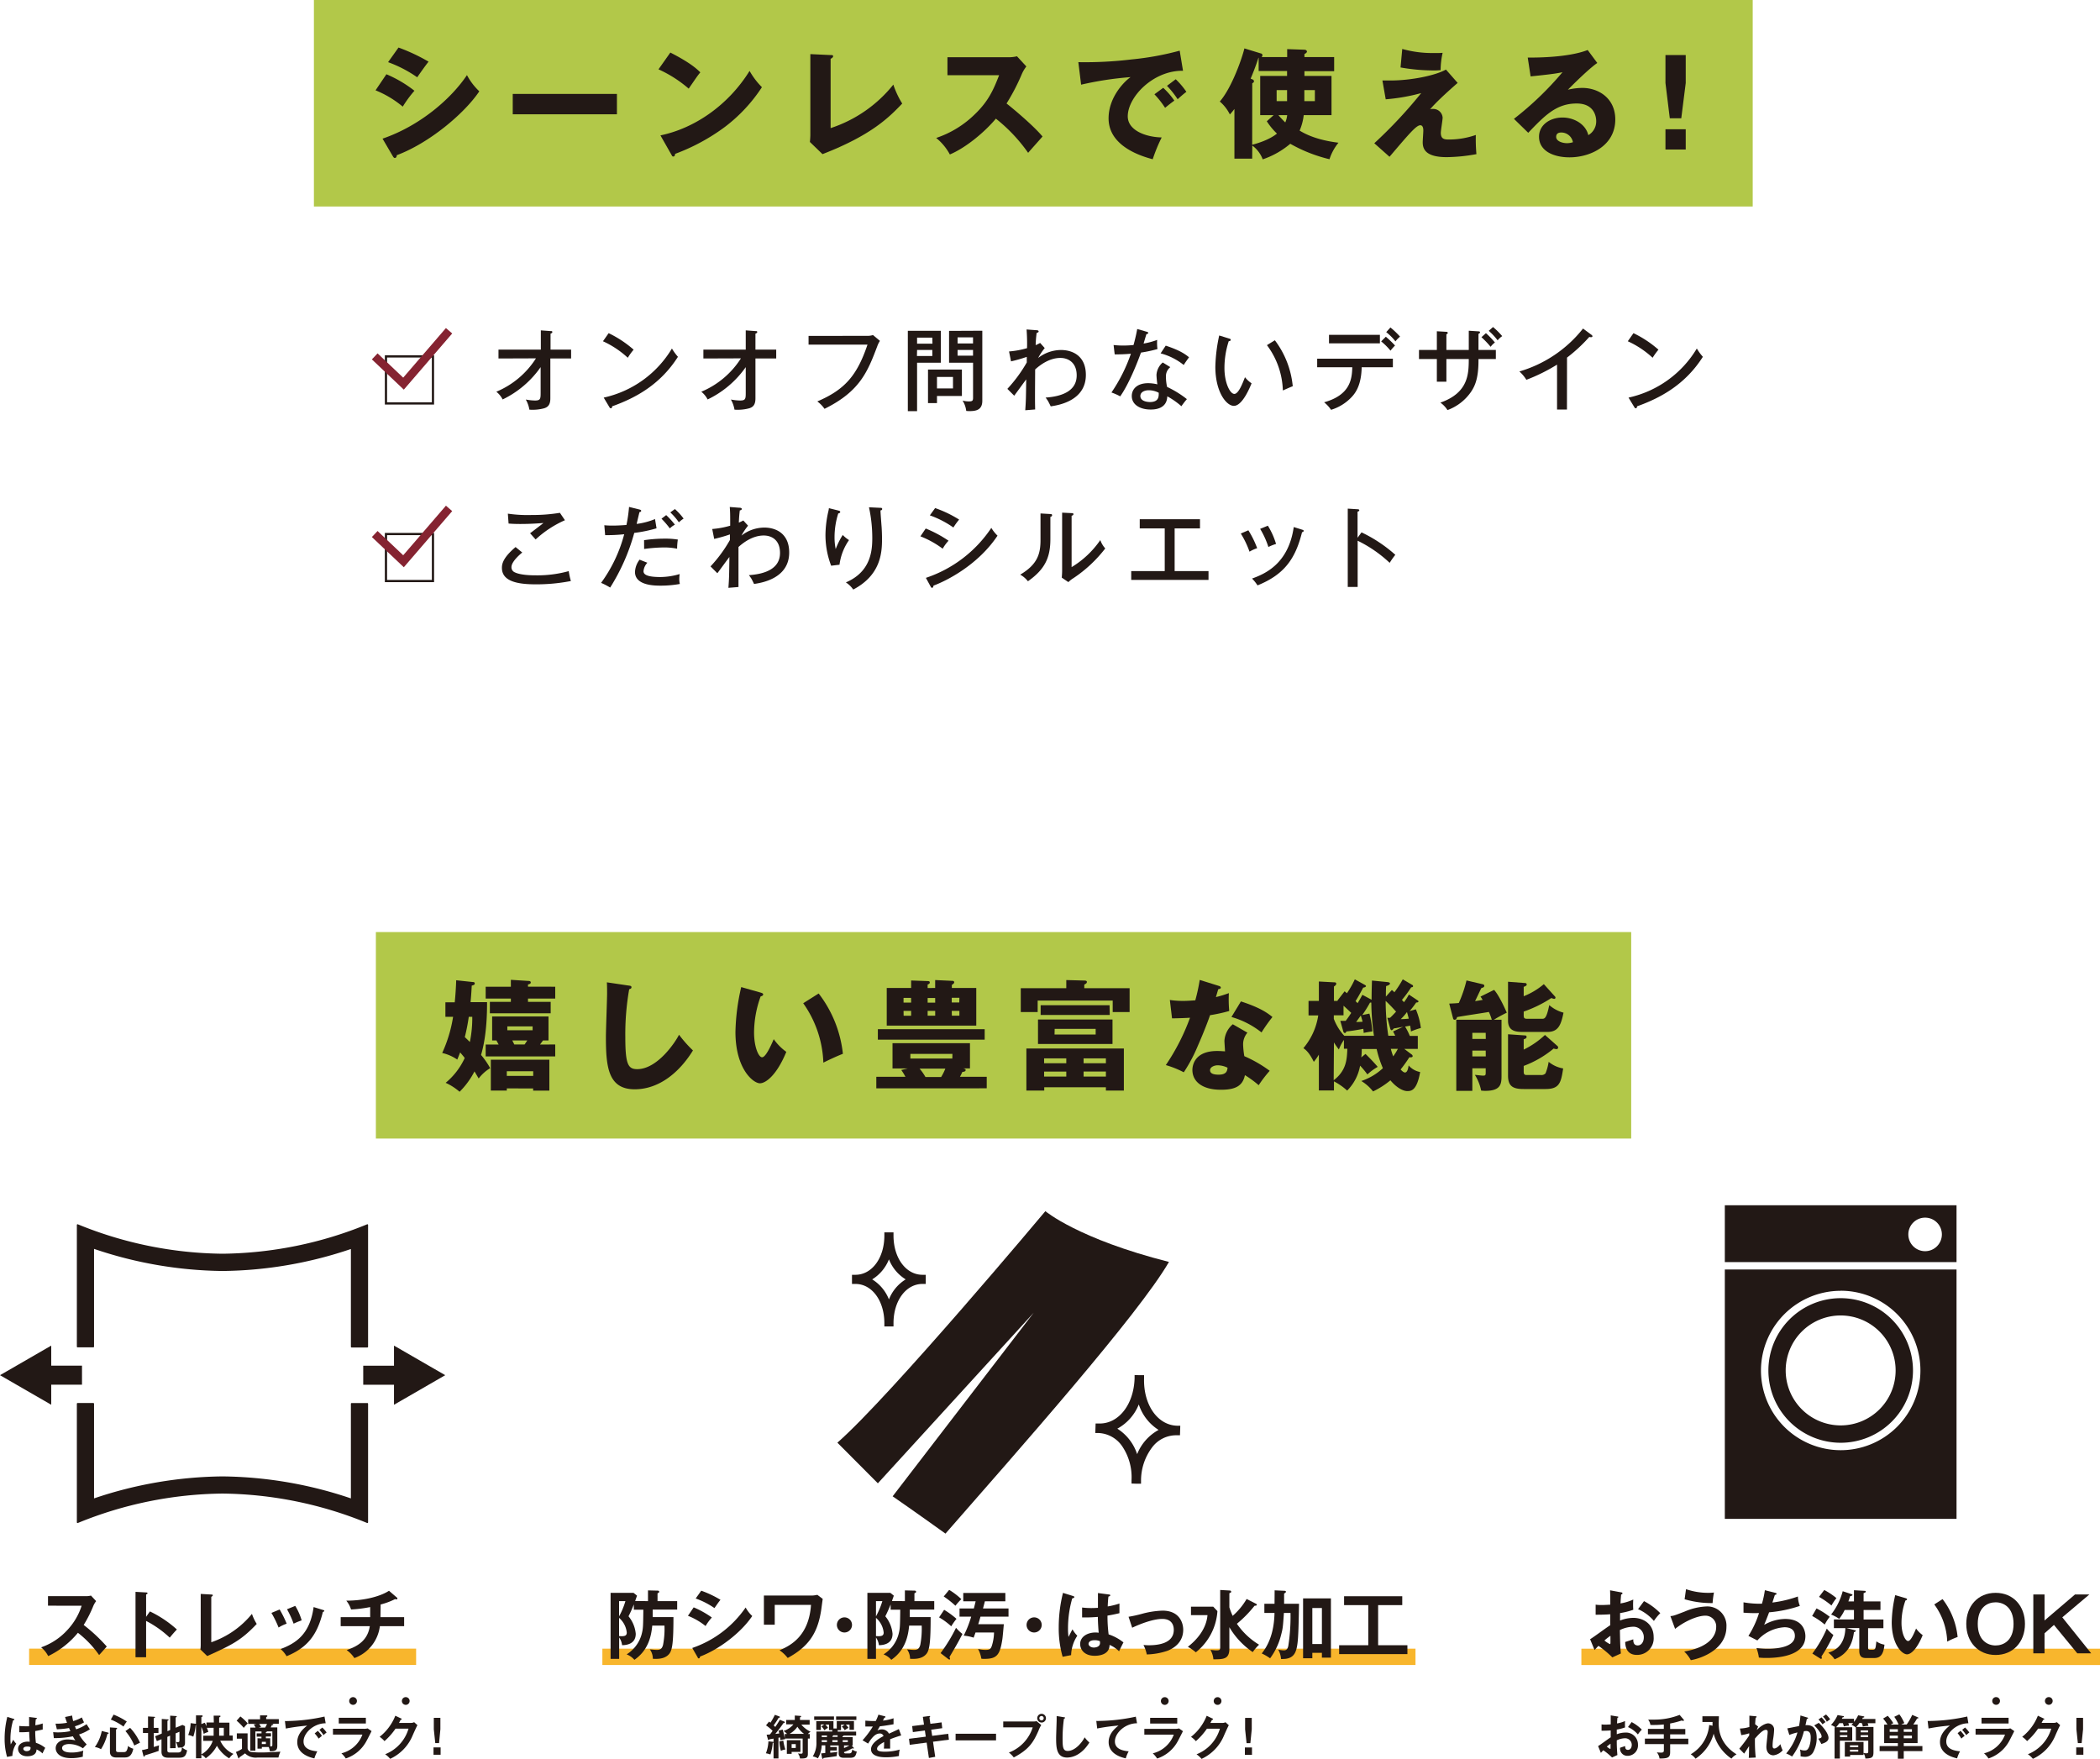 <svg xmlns="http://www.w3.org/2000/svg" viewBox="0 0 636.13 532.79"><defs><style>.cls-1{fill:#b2c849;}.cls-2{fill:#221815;}.cls-3{fill:#f8b62d;}.cls-4{fill:none;stroke:#852331;stroke-miterlimit:10;stroke-width:2.51px;}</style></defs><g id="レイヤー_2" data-name="レイヤー 2"><g id="レイヤー_1-2" data-name="レイヤー 1"><rect class="cls-1" x="113.86" y="282.33" width="380.26" height="62.55"/><rect class="cls-1" x="95.09" width="435.84" height="62.55"/><path class="cls-2" d="M316.63,366.85s9.93,8.44,37.47,15.4c-9.14,15.84-45.48,56.9-67.7,82.3-8.33-6-16-11.3-16-11.3l42.73-55.61-47.21,51.67L253.66,437c16-14,63-70.12,63-70.12"/><path class="cls-2" d="M356.56,431.87c-5.92-.18-10.21-6.33-10-14.31l0-1-1.4,0h-.07l-1.4-.05,0,1c-.24,7.86-4.75,13.69-10.55,13.69h-.26l-1,0-.09,2.88,1,0a9.14,9.14,0,0,1,7.21,4.11,16.74,16.74,0,0,1,2.76,10.19l0,1,1.42.05h.05l1.41,0,0-1a16.7,16.7,0,0,1,3.36-10,9.1,9.1,0,0,1,7.44-3.67l1,0,.09-2.88Zm-5.6,1.27a14.47,14.47,0,0,0-6.5,7.34,14.46,14.46,0,0,0-6-7.72,14.39,14.39,0,0,0,6.5-7.34,14.42,14.42,0,0,0,6,7.72"/><path class="cls-2" d="M279.43,386.15c-5,0-8.77-5.09-8.77-11.86v-1h-2.77v1c0,6.77-3.77,11.86-8.76,11.86h-1.05v2.77h1.05c5,0,8.76,5.1,8.76,11.87v1h2.77v-1c0-6.77,3.77-11.87,8.77-11.87h1v-2.77Zm-5.08,1.39a12.44,12.44,0,0,0-5.07,6.07,12.51,12.51,0,0,0-5.08-6.07,12.51,12.51,0,0,0,5.08-6.07,12.44,12.44,0,0,0,5.07,6.07"/><polygon class="cls-2" points="24.84 419.44 24.84 413.67 15.52 413.67 15.52 407.6 0 416.56 15.52 425.52 15.52 419.44 24.84 419.44"/><polygon class="cls-2" points="134.87 416.56 119.35 407.6 119.35 413.68 110.03 413.68 110.03 419.45 119.35 419.45 119.35 425.52 134.87 416.56"/><path class="cls-2" d="M23.51,408.13h4.75a.23.23,0,0,0,.23-.23V378.3A124.65,124.65,0,0,0,67.39,385a124.59,124.59,0,0,0,38.9-6.66v29.6a.23.23,0,0,0,.23.23h4.75a.23.23,0,0,0,.23-.23V371.06a.23.23,0,0,0-.1-.19.22.22,0,0,0-.22,0,118.57,118.57,0,0,1-43.79,8.9,118.49,118.49,0,0,1-43.78-8.9.22.22,0,0,0-.22,0,.21.21,0,0,0-.11.19V407.9a.23.23,0,0,0,.23.23"/><path class="cls-2" d="M111.27,425h-4.75a.23.23,0,0,0-.23.23v28.65a124.59,124.59,0,0,0-38.9-6.66,124.65,124.65,0,0,0-38.9,6.66V425.22a.23.23,0,0,0-.23-.23H23.51a.23.23,0,0,0-.23.23v35.89a.23.23,0,0,0,.33.21,118.49,118.49,0,0,1,43.78-8.9,118.57,118.57,0,0,1,43.79,8.9.15.15,0,0,0,.09,0,.28.28,0,0,0,.13,0,.26.26,0,0,0,.1-.2V425.22a.23.23,0,0,0-.23-.23"/><polygon class="cls-2" points="592.67 382.3 592.67 382.3 592.67 384.55 592.67 382.3"/><path class="cls-2" d="M522.48,382.3h70.19V365.08H522.48Zm60.67-3.3a5.08,5.08,0,1,1,5.08-5.08,5.08,5.08,0,0,1-5.08,5.08"/><path class="cls-2" d="M522.48,460.08h70.19V384.55H522.48Zm35.1-69.1a24.15,24.15,0,1,1-24.15,24.15A24.18,24.18,0,0,1,557.58,391"/><path class="cls-2" d="M557.58,393.23a21.9,21.9,0,1,0,21.9,21.9,21.92,21.92,0,0,0-21.9-21.9m0,38.54a16.65,16.65,0,1,1,16.64-16.64,16.64,16.64,0,0,1-16.64,16.64"/><rect class="cls-3" x="182.47" y="499.4" width="246.31" height="4.95"/><path class="cls-2" d="M196.29,485v-3.25l2.85.07c.15,0,.54,0,.54.33s-.32.39-.5.46V485h5.95v2.56h-7.42c0,1,0,1.38,0,2.28H204c0,7.27-.29,9.87-1.24,11.09-1.34,1.69-3.67,1.6-5,1.54a4.85,4.85,0,0,0-.91-2.85c1.29.13,1.81.16,2.17.16,1.11,0,1.54-.48,1.83-1.52a25.49,25.49,0,0,0,.43-5.84h-3.7c-.28,2.83-1,7.33-5.41,10.36a5.9,5.9,0,0,0-2.35-1.65,10.45,10.45,0,0,0,4.52-6c.48-1.81.48-2.37.54-7.53H192V486a39.23,39.23,0,0,1-1.61,3.59,9.72,9.72,0,0,1,2.19,5.3c0,3.3-3.14,3.44-4.14,3.46a4.91,4.91,0,0,0-.88-2.33v6.47h-2.6v-20h6.95l1.06.86c-.3.83-.41,1.17-.57,1.62Zm-8.76,0v4.62a22.86,22.86,0,0,0,1.92-4.62Zm0,10.59c1.45.09,2.33.05,2.33-1.06a6.79,6.79,0,0,0-2.33-4.46Z"/><path class="cls-2" d="M210.13,486.89a28.08,28.08,0,0,1,5.5,3.07,16.77,16.77,0,0,0-1.9,2.58,20.76,20.76,0,0,0-5.34-3.1Zm-.43,12.3a32.31,32.31,0,0,0,16.17-12.26,10.19,10.19,0,0,0,2,2.58c-3.42,5.11-10.18,10.2-15.82,12.28,0,.23-.11.55-.38.55s-.23-.12-.34-.32Zm2.72-17.35a32,32,0,0,1,5.83,2.76c-.45.5-1.47,2-1.83,2.51a24,24,0,0,0-5.68-2.91Z"/><path class="cls-2" d="M246,483.31a8.45,8.45,0,0,0,1.59-.22l1.63,1.24c-.1.59-.43,3.24-.53,3.78-1.13,6.92-4,10.79-10.08,14.11a10.7,10.7,0,0,0-2.47-2.33c3.71-1.56,8.89-4.59,9.53-13.75H234.68v6H231.4v-8.83Z"/><path class="cls-2" d="M258.09,492.2a2.29,2.29,0,1,1-2.28-2.28,2.28,2.28,0,0,1,2.28,2.28"/><path class="cls-2" d="M274.11,485v-3.25l2.85.07c.16,0,.54,0,.54.33s-.32.39-.5.46V485H283v2.56h-7.42c0,1,0,1.38,0,2.28h6.33c0,7.27-.29,9.87-1.24,11.09-1.34,1.69-3.67,1.6-5,1.54a4.85,4.85,0,0,0-.91-2.85c1.29.13,1.81.16,2.17.16,1.11,0,1.54-.48,1.84-1.52a26.16,26.16,0,0,0,.43-5.84H275.4c-.28,2.83-1,7.33-5.41,10.36a5.9,5.9,0,0,0-2.35-1.65,10.41,10.41,0,0,0,4.52-6c.48-1.81.48-2.37.54-7.53h-2.91V486a39.23,39.23,0,0,1-1.61,3.59,9.72,9.72,0,0,1,2.19,5.3c0,3.3-3.14,3.44-4.13,3.46a5.07,5.07,0,0,0-.89-2.33v6.47h-2.6v-20h6.95l1.06.86-.57,1.62Zm-8.76,0v4.62a23.48,23.48,0,0,0,1.93-4.62Zm0,10.59c1.45.09,2.33.05,2.33-1.06a6.74,6.74,0,0,0-2.33-4.46Z"/><path class="cls-2" d="M286,487.63a25.68,25.68,0,0,1,3.74,2.74,18.59,18.59,0,0,0-1.59,2.26,20.35,20.35,0,0,0-3.68-2.71Zm-1.08,13.12a48.19,48.19,0,0,0,4.68-7.67,12.12,12.12,0,0,0,1.95,1.86c-1.45,2.78-1.7,3.21-3.94,7a1.75,1.75,0,0,1,.18.57c0,.13-.09.18-.2.18a.73.73,0,0,1-.36-.16Zm2.6-19.16a21.87,21.87,0,0,1,3.69,2.81,17.58,17.58,0,0,0-1.79,2,27.49,27.49,0,0,0-3.55-2.81Zm10.25,5.64h7.73v2.48H297c-.2.77-.36,1.29-.68,2.29h7.76c-.07.72-.34,3.91-.45,4.57-.72,4.68-1.63,5.92-5.36,5.92-.43,0-.7,0-1-.06a9.3,9.3,0,0,0-1-2.94,9.36,9.36,0,0,0,2.24.29c1.35,0,1.58-.34,1.9-1.13a14.18,14.18,0,0,0,.7-4.14h-5.61c-.16.47-.32.9-.57,1.56a12.53,12.53,0,0,0-3-.61,34.68,34.68,0,0,0,2.26-5.75h-3.53v-2.48H295c.31-1.22.43-1.72.54-2.17h-3.75v-2.54h12.75v2.54h-6.2Z"/><path class="cls-2" d="M315.55,492.2a2.29,2.29,0,1,1-2.28-2.28,2.28,2.28,0,0,1,2.28,2.28"/><path class="cls-2" d="M325.17,483.49c.18.07.27.16.27.32s-.34.32-.64.36a32.92,32.92,0,0,0-1.28,9,18.18,18.18,0,0,0,.15,2.67c.21-.36,1-2,1.22-2.28a8.68,8.68,0,0,0,1.45,1.92,11.24,11.24,0,0,0-1.88,5.88l-2.57.5a31.33,31.33,0,0,1-1.18-8.94A43.06,43.06,0,0,1,322,482.5ZM336,483c.25,0,.32.15.32.29s-.32.29-.55.32c-.06.52-.15,1.13-.22,3a22.47,22.47,0,0,0,3.55-.88v2.92c-1.83.45-3,.63-3.62.74a44,44,0,0,0,.34,5.68,14.21,14.21,0,0,1,4.5,2.44c-.34.59-1.18,2.33-1.33,2.69a9.24,9.24,0,0,0-2.88-1.94c0,3.1-3.48,3.3-4.48,3.3-3.27,0-4.43-2-4.43-3.55,0-2.26,2.22-3.51,4.66-3.51.41,0,.68.05.95.07-.07-.88-.23-2.8-.25-4.79-1.38.11-2.53.16-3.21.16s-1.09,0-1.56,0v-3a24.41,24.41,0,0,0,2.8.16c.93,0,1.54-.05,2-.07,0-.2,0-4,0-4.48Zm-4.43,13.84c-1.41,0-1.83.63-1.83,1.13s.65,1.09,1.58,1.09c.16,0,1.9,0,1.9-1.43a3,3,0,0,0-.05-.5,3.76,3.76,0,0,0-1.6-.29"/><path class="cls-2" d="M341.86,489.74a39.51,39.51,0,0,0,3.94-.86,26.86,26.86,0,0,1,6.33-1c5.22,0,6.29,3.78,6.29,5.79,0,2.33-1.09,4.86-4.71,6.35a21.14,21.14,0,0,1-6.33,1.13,10.43,10.43,0,0,0-1-2.85c.4,0,.88.07,1.58.07,2.44,0,7.6-.38,7.6-4.66,0-.83-.18-3.32-3.5-3.32-2.7,0-6.63,1.49-9.1,2.67Z"/><path class="cls-2" d="M367.51,486.68l1.27,1.34a17.33,17.33,0,0,1-6.54,12.48,15.91,15.91,0,0,0-2.42-1.67c2.63-2,5.61-5.36,5.95-9.59h-5v-2.56Zm12.83-.95c.16.07.38.18.38.39s-.22.25-.7.29a35.72,35.72,0,0,1-5.34,5.45,21.82,21.82,0,0,0,6.72,6.34,14,14,0,0,0-1.92,2.24,23.6,23.6,0,0,1-7.08-7.54v6.47c0,3.24-1.77,3.24-4.84,3.26a6.88,6.88,0,0,0-.88-2.85c.22,0,1.33.14,1.58.14,1.27,0,1.36-.09,1.36-1.16V481.62l2.78.16c.09,0,.54,0,.54.33s-.11.3-.54.5v4.28a20.71,20.71,0,0,0,1,2.57,20.42,20.42,0,0,0,4.23-5.11Z"/><path class="cls-2" d="M386.11,481.73l3,.14c.18,0,.43.09.43.29s-.29.41-.56.54v3.1h4.52c-.18,9.8-.25,12.89-1.2,14.82-.63,1.24-1.79,1.9-3.69,1.9a2.12,2.12,0,0,1-.56,0,6.72,6.72,0,0,0-.86-2.83,9.05,9.05,0,0,0,1.72.23c.79,0,1.15-.43,1.35-1.4a57.92,57.92,0,0,0,.66-9.93h-2c-.29,4.23-.34,4.73-.84,6.6a20,20,0,0,1-3.34,7.13,15.11,15.11,0,0,0-2.54-1.47c3.19-3.94,3.8-8.87,3.87-12.26H383V485.8h3.08Zm11.42,18.93v1.65h-2.8V484.17h8.43v17.94h-2.73v-1.45Zm2.9-13.57h-2.9V498h2.9Z"/><polygon class="cls-2" points="417.46 498.36 426.33 498.36 426.33 501.05 405.65 501.05 405.65 498.36 414.48 498.36 414.48 486.21 407.15 486.21 407.15 483.52 424.77 483.52 424.77 486.21 417.46 486.21 417.46 498.36"/><path class="cls-2" d="M234.09,527.61c.1,0,.23,0,.23.15s-.13.19-.25.2a14.64,14.64,0,0,1-.7,3.5,5.51,5.51,0,0,0-1.36-.36,11.52,11.52,0,0,0,.76-3.63Zm3.65-2.37h.67a4.61,4.61,0,0,0-1.07-.91,6.29,6.29,0,0,0,3-2h-2.18V521h2.6v-1.35l1.6.11c.14,0,.31,0,.31.18s-.25.22-.34.25V521h2.93v1.4h-2.52a8,8,0,0,0,2.79,2.15,5.56,5.56,0,0,0-.83.71h.6v1.37h-.58v4.66c0,1.36-.74,1.38-2.39,1.39a2.84,2.84,0,0,0-.62-1.52c.22,0,.54.05.81.05.44,0,.62,0,.62-.5v-4.08h-5.35a1.25,1.25,0,0,1,0,.19,11,11,0,0,0-1.41.3c0-.19,0-.54-.1-.84a3.05,3.05,0,0,1-.47.1v6.27h-1.49v-6l-1.26.21c0,.07-.08.22-.23.22s-.19-.16-.22-.26l-.39-1.35,1-.08c.44-.54.65-.85.82-1.1a12.87,12.87,0,0,0-2-1.66l.91-1.13.44.32a20,20,0,0,0,1.33-2.38l1.31.47c.07,0,.21.08.21.24s-.27.2-.38.2a24.15,24.15,0,0,1-1.51,2.3,4.64,4.64,0,0,1,.5.47c.37-.56,1.05-1.58,1.38-2.18l1.24.52c.1,0,.26.11.26.27s-.28.22-.41.22c-.67,1-1.54,2.15-2.46,3.27l1.18-.13c0-.14-.16-.74-.18-.87l1.23-.31a25.72,25.72,0,0,1,.61,2.6Zm-.47,2a14.9,14.9,0,0,0,.64,2.71,3.72,3.72,0,0,0-1.35.41,11.57,11.57,0,0,1-.48-2.86Zm5.2-.11v3.53H239.8v.6h-1.45v-4.13Zm1.08-1.93a7.86,7.86,0,0,1-2-2.15,7.14,7.14,0,0,1-2.36,2.15Zm-3.75,4.28h1.25v-1.17H239.8Z"/><path class="cls-2" d="M258.53,529.33c.1.1.13.15.13.21s-.07.11-.16.11a.5.5,0,0,1-.28-.08,14.54,14.54,0,0,1-2.55,1.16c0,.2.05.4.51.4h.9c.79,0,.93-.21,1.1-1.18a2.93,2.93,0,0,0,1.36.61c-.33,1.34-.55,1.89-2,1.89h-2c-.71,0-1.49-.18-1.49-1.34v-2.39h-2.55v.47h2v1.06h-2v.67c.81-.07,1.56-.16,2.17-.26a5.8,5.8,0,0,0-.21,1.29c-1.61.26-2.62.39-4,.57,0,.09-.05.26-.22.26s-.19-.15-.22-.26l-.28-1.39L250,531v-2.32h-1.09a8.46,8.46,0,0,1-1.15,3.94,4.79,4.79,0,0,0-1.56-.58,7.63,7.63,0,0,0,1.11-4.39V524.5h4.81v-.43h-1V522.4H250a4.4,4.4,0,0,1,.83,1,4.11,4.11,0,0,0-1.09.73,6.63,6.63,0,0,0-.92-1.19l.88-.58h-1.05v1.67h-1.38v-2.65h5.2v2.2l1,0v-2.24h5.21v2.65h-1.35V522.4h-1.15a4.67,4.67,0,0,1,.84,1,4,4,0,0,0-1.11.73A5.38,5.38,0,0,0,255,523l.87-.58h-1.11v1.67h-1v.43h5.58v1.19h-3.81c0,.12-.07.17-.32.27v.22h3.09v2.54H258Zm-5.9-8.35h-6v-1.05h6Zm-2.13,4.71h-1.58v.48h1.58Zm0,1.44h-1.58v.56h1.58Zm3.23-1v-.49h-1.3c0,.17-.2.22-.28.24v.25Zm0,1h-1.59v.56h1.59Zm5.68-6.15h-6.14v-1.05h6.14Zm-4.14,6.71h1.55v-.56h-1.55Zm.4,1.81a13,13,0,0,0,1.63-.78h-1.63Z"/><path class="cls-2" d="M267.94,519.86c.1,0,.28.06.28.23s-.15.21-.34.22c-.15.34-.25.54-.42.88a14.11,14.11,0,0,0,3.21-.71v1.82c-1.35.24-2.77.48-4.14.61-.18.31-.5.84-.74,1.26a2.92,2.92,0,0,1,1.35-.32,2.37,2.37,0,0,1,2.14,1.3c1-.45,2.41-1.09,3-1.4l.71,1.93c-1.25.38-2.33.74-3.35,1.16,0,.56,0,1,0,1.42,0,.63,0,1,0,1.41-.1,0-1.25,0-1.9,0a15.13,15.13,0,0,0,.07-2c-1.55.84-2.13,1.46-2.13,2.07s.73.87,2.4.87a16.17,16.17,0,0,0,4.46-.64,7.68,7.68,0,0,0-.23,1.94,19.1,19.1,0,0,1-3.95.39c-.79,0-4.51,0-4.51-2.43,0-2,2.92-3.51,3.79-4a1.12,1.12,0,0,0-1.16-.77c-1.11,0-2.16.84-3.51,3.05l-1.69-1a27.27,27.27,0,0,0,3.12-4.17c-.69,0-1.12,0-2.27,0v-1.77c.33,0,1.18.11,2.29.11.51,0,.72,0,.86,0a13.27,13.27,0,0,0,.81-1.93Z"/><path class="cls-2" d="M279.55,520.06l1.93-.26c.07,0,.28,0,.28.13s-.08.2-.21.3l.28,1.93,3.39-.43.2,1.76-3.33.44.28,1.88,4.87-.63.2,1.79-4.81.62.66,4.57-1.91.35-.68-4.66-5.13.67-.22-1.82,5.08-.64-.27-1.87-3.64.48-.21-1.82,3.58-.44Z"/><rect class="cls-2" x="289.47" y="525.17" width="12.25" height="2.01"/><path class="cls-2" d="M313,521.46a4.53,4.53,0,0,0,1-.1l1.42,1.18a8.39,8.39,0,0,0-.82,1.66c-1.59,3.64-2.95,5.76-7.51,8.15a7.64,7.64,0,0,0-1.48-1.48,12.06,12.06,0,0,0,7.22-7.63h-8.93v-1.78Zm3.84-1a1.32,1.32,0,1,1-1.32-1.32,1.33,1.33,0,0,1,1.32,1.32m-2,0a.66.66,0,0,0,.66.66.66.66,0,0,0,0-1.32.66.66,0,0,0-.66.66"/><path class="cls-2" d="M322.28,520.17c.22,0,.32,0,.32.2s-.2.21-.31.24a43,43,0,0,0-.41,6.37c0,2.45.23,3.4,1.55,3.4,2.41,0,4.55-2.89,5.13-4.13a9.16,9.16,0,0,0,1.44,1.58c-2.32,3.72-5.08,4.55-6.76,4.55-3.22,0-3.32-3.07-3.32-5.91,0-.89.16-4.84.16-5.65,0-.58,0-.68,0-1Z"/><path class="cls-2" d="M344.43,522c-3.55,0-6.7,2.89-6.7,5.49,0,1.66,1.17,2.74,4.17,3a10.56,10.56,0,0,0-.89,2.14c-2.16-.48-5.18-1.72-5.18-4.94,0-1.9,1.08-3.53,3-5a58,58,0,0,0-6.47.89l-.27-2.29a7.82,7.82,0,0,0,.92,0A55.52,55.52,0,0,0,344.06,520Z"/><path class="cls-2" d="M355.94,523.69a4.27,4.27,0,0,0,1.21-.13l1.19.84c-.24.45-1.25,2.47-1.48,2.87a11,11,0,0,1-6.34,5.41,8.08,8.08,0,0,0-1.32-1.57,9.06,9.06,0,0,0,6.36-5.66h-8.92v-1.76Zm.67-1.6H348.4v-1.73h8.21Z"/><path class="cls-2" d="M370.23,521.9a2.2,2.2,0,0,0,1-.21l1,.9c-.24.41-1,2.08-1.46,3.13a13.45,13.45,0,0,1-6.8,7.07,7.09,7.09,0,0,0-1.52-1.39,11.91,11.91,0,0,0,7.08-7.75h-3.94a19.66,19.66,0,0,1-3.34,3.77,7.15,7.15,0,0,0-1.47-1.3,15.32,15.32,0,0,0,4.75-6.39l1.75.84c.07,0,.19.08.19.21s-.25.19-.34.19c-.17.34-.28.55-.48.93Z"/><path class="cls-2" d="M379.25,531.56H377.1v-2.23h2.15Zm-.07-11.19v3.46l-.42,4.19h-1.15l-.44-4.19v-3.46Z"/><path class="cls-2" d="M354,515.26a1.17,1.17,0,1,1-2.34,0,1.17,1.17,0,0,1,2.34,0"/><path class="cls-2" d="M370,515.26a1.17,1.17,0,1,1-1.17-1.17,1.17,1.17,0,0,1,1.17,1.17"/><rect class="cls-3" x="8.82" y="499.39" width="117.23" height="4.95"/><path class="cls-2" d="M14.54,486.38V483.5H26a6,6,0,0,0,1.56-.18L29.12,485a7,7,0,0,0-.85,1.45,37.73,37.73,0,0,1-2.92,5.77,50.38,50.38,0,0,1,7,6.54c-.79.85-2,2.26-2.33,2.57a30.88,30.88,0,0,0-6.42-6.74,26.42,26.42,0,0,1-9,7.06A8,8,0,0,0,12.45,499a19.35,19.35,0,0,0,8-5.3,19.33,19.33,0,0,0,4.28-7.3Z"/><path class="cls-2" d="M45.41,488.12a33.74,33.74,0,0,1,8.17,5.47c-.88.93-1.2,1.31-2.17,2.47A31.46,31.46,0,0,0,44.26,491v11H41.05V482.19l3.21.18c.23,0,.43.05.43.25s-.29.32-.43.34v6.79Z"/><path class="cls-2" d="M64,483c.29,0,.47.07.47.23s-.32.41-.47.47v13.76a27.33,27.33,0,0,0,12.32-8.6,14.08,14.08,0,0,0,1.45,3.05c-4.84,5.12-7.73,6.43-15,9.73l-2.06-2a12.42,12.42,0,0,0,.09-1.36V482.82Z"/><path class="cls-2" d="M84.71,487.53a32.94,32.94,0,0,1,2.13,4.3A11.68,11.68,0,0,0,84.39,493a31.39,31.39,0,0,0-2.17-4.43Zm13.12.14c.22.06.41.11.41.29s-.3.29-.43.31c-1.75,7.08-4.71,10.82-11,13.42A8.35,8.35,0,0,0,85,499.52c4.7-1.79,8.88-4.5,10-12.72Zm-8.39-1.23a18.14,18.14,0,0,1,1.94,4.39,22.35,22.35,0,0,0-2.44,1,29.1,29.1,0,0,0-2-4.37Z"/><path class="cls-2" d="M115.25,489.86h7.17v2.73h-7.35a11.82,11.82,0,0,1-7.72,9.66,9.35,9.35,0,0,0-2.33-2.42c2.83-1,6.31-2.6,7-7.24h-8.82v-2.73h8.93V486.8a38.9,38.9,0,0,1-5.79.73,7.72,7.72,0,0,0-1.45-2.67c6.06,0,10.77-1.54,12.94-3l2.44,2.1a.33.33,0,0,1,.12.23.31.31,0,0,1-.32.29.92.92,0,0,1-.36-.11,21.09,21.09,0,0,1-4.41,1.65Z"/><path class="cls-2" d="M4.19,520.68c.12,0,.17.1.17.2s-.21.2-.39.23a20.27,20.27,0,0,0-.81,5.63,10.86,10.86,0,0,0,.1,1.68c.13-.23.65-1.24.76-1.44a5.59,5.59,0,0,0,.91,1.21,7.08,7.08,0,0,0-1.18,3.69l-1.61.31a19.59,19.59,0,0,1-.74-5.61,26.68,26.68,0,0,1,.82-6.52Zm6.8-.31c.16,0,.2.1.2.18s-.2.19-.34.2a16.82,16.82,0,0,0-.14,1.86,14.66,14.66,0,0,0,2.23-.55v1.83c-1.15.28-1.86.39-2.27.47a27.42,27.42,0,0,0,.21,3.56,8.65,8.65,0,0,1,2.82,1.53c-.21.37-.73,1.46-.83,1.69a5.69,5.69,0,0,0-1.81-1.22c0,2-2.18,2.07-2.81,2.07-2,0-2.78-1.26-2.78-2.23,0-1.42,1.39-2.2,2.93-2.2a4.34,4.34,0,0,1,.59.05c0-.56-.14-1.76-.15-3-.87.07-1.59.1-2,.1s-.68,0-1,0v-1.9a16.42,16.42,0,0,0,1.76.1c.58,0,1,0,1.22,0,0-.12,0-2.48,0-2.81Zm-2.78,8.68c-.88,0-1.15.4-1.15.71s.41.69,1,.69c.09,0,1.19,0,1.19-.9,0-.1,0-.2,0-.31a2.23,2.23,0,0,0-1-.19"/><path class="cls-2" d="M21.85,519.66a12,12,0,0,0,.31,1.67,10.79,10.79,0,0,0,2.63-1.1c.31.73.39.93.66,1.5a11.24,11.24,0,0,1-2.76,1.18c.22.54.31.74.39.91a12.37,12.37,0,0,0,3.15-1.55c.15.26.83,1.33,1,1.55a13.58,13.58,0,0,1-3.28,1.57,13.66,13.66,0,0,0,2.31,3l-1.14,1.19a7.74,7.74,0,0,0-4.23-1.29c-.63,0-2.08.21-2.08,1.21,0,.71.72,1.36,2.81,1.36a10.91,10.91,0,0,0,3.62-.57,6.42,6.42,0,0,0-.14,1.34,3.11,3.11,0,0,0,0,.49,13.4,13.4,0,0,1-3.55.44c-3.62,0-4.68-1.74-4.68-3,0-1.68,1.64-2.66,3.62-2.66a11.71,11.71,0,0,1,2.34.27,7.22,7.22,0,0,1-.75-1.22,27.59,27.59,0,0,1-4.86.54c-.13,0-.51,0-.91,0l-.21-1.79c.31,0,.84.06,1.49.06a18.79,18.79,0,0,0,3.73-.38l-.41-.94a26.14,26.14,0,0,1-3.69.38l-.4-1.7a17.09,17.09,0,0,0,3.48-.27c-.31-.84-.44-1.26-.59-1.75Z"/><path class="cls-2" d="M32.65,524.8c.14,0,.27.1.27.21s-.17.18-.39.24a14.93,14.93,0,0,1-1.94,4.61,4.84,4.84,0,0,0-1.86-.66,12.25,12.25,0,0,0,2.1-4.87Zm2.5-1.42c.09,0,.32,0,.32.22s-.23.22-.32.23v6.22c0,.42.05.68.76.68h1.51c.58,0,1.07,0,1.37-1.86a3.87,3.87,0,0,0,1.59.84c-.55,2.65-1.89,2.65-2.74,2.65H35.16c-1,0-1.86-.44-1.86-1.72v-7.39Zm-.74-4a19.93,19.93,0,0,1,4,2.1,11.24,11.24,0,0,0-1,1.52,16.71,16.71,0,0,0-3.84-2.12Zm5,4a16.26,16.26,0,0,1,3,4.5c-.47.23-1.29.61-1.72.87A16.12,16.12,0,0,0,38,524.36Z"/><path class="cls-2" d="M48,523.39v1.55H46.58v4.24l1.62-.49a5.77,5.77,0,0,0-.13,1.67c-.86.34-4,1.32-4.18,1.36-.08.3-.1.4-.23.4s-.17-.13-.22-.28L43,530.13a15,15,0,0,0,1.85-.44v-4.75H43.3v-1.55h1.54v-3.46l1.9.11a.2.2,0,0,1,.22.19c0,.1-.11.14-.38.22v2.94Zm3.55.64V519.7l1.75.11c.11,0,.25.08.25.17s-.15.19-.34.26v3.11l2.06-.85.77.37v4.91c0,.49,0,1.22-.88,1.49a3.86,3.86,0,0,0,1.52.93c-.39,2-1.06,2.23-2.63,2.23H51c-1.07,0-2.08-.25-2.08-1.81v-3.79l-1.41.58L47,525.93l2-.82v-4.42l1.83.13c.11,0,.25.06.25.16s-.18.18-.36.25v3.17Zm-.86,2.09v4c0,.33,0,.74.79.74h2.27c.91,0,1.29-.17,1.36-1.58a6.23,6.23,0,0,1-1.22.1,6.15,6.15,0,0,0-.61-1.73,3.54,3.54,0,0,0,.58.07c.5,0,.5-.27.5-.57v-2.58l-1.15.48v4.49H51.52v-3.79Z"/><path class="cls-2" d="M64.72,519.69l1.73,0c.17,0,.34,0,.34.18s-.18.24-.41.36v1.59H69.5v3.9h1v1.56H66.72a7.88,7.88,0,0,0,4,4,5.88,5.88,0,0,0-1.29,1.34,10.15,10.15,0,0,1-3.72-3.81,10.42,10.42,0,0,1-3.39,3.79A3.3,3.3,0,0,0,61,531.54v1.06H59.37V522.54a.32.32,0,0,0-.09,0,15.25,15.25,0,0,1-.73,3.52,5.05,5.05,0,0,0-1.54-.5,10.67,10.67,0,0,0,.74-3.6l1.43.18a1.08,1.08,0,0,1,.19,0v-2.53l1.7,0c.17,0,.31,0,.31.22s-.11.17-.38.28v2.14l1-.42a5.85,5.85,0,0,1,.54,1.05v-1.12h2.23ZM61,531.41a7.3,7.3,0,0,0,3.44-4.09H61.58v-1.56h3.13a2.1,2.1,0,0,0,0-.27v-2.11H62.66a7,7,0,0,1,.44,1.25,5.67,5.67,0,0,0-1.39.58,9.09,9.09,0,0,0-.71-2.1Zm5.38-5.65h1.41v-2.38H66.38Z"/><path class="cls-2" d="M75,525.05v4.5a1.28,1.28,0,0,0,1.08,1.15,27.87,27.87,0,0,0,3.46.14c1.22,0,3.61-.12,5.41-.24a7.72,7.72,0,0,0-.6,1.78H78a4.62,4.62,0,0,1-3.78-1.27c-.24.2-1.38,1-1.6,1.15s-.12.39-.26.39-.17-.12-.21-.22l-.68-1.74a8.27,8.27,0,0,0,1.83-.94v-3.08H71.74v-1.62Zm-2.19-5.11a12.38,12.38,0,0,1,2.23,2.12,13.75,13.75,0,0,0-1.2,1.33,16.88,16.88,0,0,0-2.16-2.17Zm6.39,6.65v-.54H77.76v-1h1.46v-.57H77.36v5.82H75.82v-7h1.6a5.8,5.8,0,0,0-.55-.93l.86-.18H75.18v-1.39h3.6v-1.19l1.83,0c.22,0,.37,0,.37.2s-.15.21-.35.3v.64h3.83v1.39H82l.56.06c.14,0,.25.08.25.17s-.21.2-.4.22-.19.33-.41.66h2v5.52c0,1.29-.38,1.72-2.26,1.72a4.28,4.28,0,0,0-.35-1.3H79.32v.49H78v-3.15Zm-.68-4.39a9.32,9.32,0,0,1,.55.92l-.76.19h2a7,7,0,0,0,.57-1.11Zm.78,6.1h1.24v-.69H79.32ZM82.09,525v1H80.54v.54h1.32V529c.56,0,.64,0,.64-.54v-4H80.85c.05.13-.21.2-.31.21V525Z"/><path class="cls-2" d="M98.65,522c-3.55,0-6.7,2.9-6.7,5.5,0,1.66,1.17,2.73,4.17,3a11.05,11.05,0,0,0-.89,2.14c-2.16-.48-5.18-1.71-5.18-4.93,0-1.91,1.08-3.54,3-5a63.14,63.14,0,0,0-6.47.89l-.27-2.28a8.08,8.08,0,0,0,.92,0,55.45,55.45,0,0,0,11.07-1.35Zm-2.37,2.29c.2.22.91,1,1.24,1.53-.36.26-.87.74-1,.82a12.59,12.59,0,0,0-1.2-1.57Zm1.36-1a10.21,10.21,0,0,1,1.3,1.5,6.51,6.51,0,0,0-.93.81,10.76,10.76,0,0,0-1.25-1.6Z"/><path class="cls-2" d="M110.16,523.67a4.38,4.38,0,0,0,1.21-.12l1.19.83c-.24.46-1.25,2.47-1.48,2.87a11,11,0,0,1-6.34,5.41,7.73,7.73,0,0,0-1.32-1.56,9.09,9.09,0,0,0,6.36-5.67h-8.92v-1.76Zm.67-1.6h-8.21v-1.73h8.21Z"/><path class="cls-2" d="M124.45,521.89a2.06,2.06,0,0,0,1-.22l1,.9c-.24.41-1,2.08-1.46,3.13a13.45,13.45,0,0,1-6.8,7.07,7.37,7.37,0,0,0-1.52-1.39,11.91,11.91,0,0,0,7.08-7.75h-3.94a20,20,0,0,1-3.34,3.78A7.49,7.49,0,0,0,115,526.1a15.25,15.25,0,0,0,4.75-6.39l1.75.84c.07,0,.19.09.19.22s-.25.18-.34.18l-.48.94Z"/><path class="cls-2" d="M133.47,531.54h-2.15v-2.23h2.15Zm-.07-11.19v3.47L133,528h-1.15l-.44-4.18v-3.47Z"/><path class="cls-2" d="M108.12,515.25a1.17,1.17,0,1,1-1.17-1.17,1.17,1.17,0,0,1,1.17,1.17"/><path class="cls-2" d="M124.08,515.25a1.17,1.17,0,1,1-1.17-1.17,1.17,1.17,0,0,1,1.17,1.17"/><rect class="cls-3" x="479.03" y="499.41" width="157.1" height="4.95"/><path class="cls-2" d="M491,482.33c.29.05.47.07.47.32s-.24.29-.4.34c-.14,1.56-.16,2.26-.19,2.71a15.05,15.05,0,0,0,3.87-1.18,21.81,21.81,0,0,0,0,3.1,22.78,22.78,0,0,1-4,1c0,.36,0,1.93,0,2.26a11.33,11.33,0,0,1,4-.81c3.07,0,6.17,1.86,6.17,5.81a5,5,0,0,1-5.09,5.41c-3.41,0-3.5-3.1-3.53-3.91.43-.14,1.9-.61,2.45-.82,0,.61,0,1.86,1.35,1.86,1.13,0,1.84-1.09,1.84-2.42a3.15,3.15,0,0,0-3.38-3.24,9.74,9.74,0,0,0-3.86,1c.09,4.7.11,5.22.29,7.1l-2.58,1.18a31.23,31.23,0,0,0-4.2-3.49c-.48.48-.73.75-1.18,1.27l-1.36-3.28c1-.57,5.16-3.69,6.09-4.23,0-1.11,0-2.22,0-3.33-1.42.12-3.18.14-4.41.14l0-3.05a11.37,11.37,0,0,0,1.74.11c1,0,2.36-.09,2.69-.11,0-1,0-3.22-.06-4.35Zm-5,14.59a8.71,8.71,0,0,0,1.65,1.09c.16,0,.18-.28.18-.5v-2a16.57,16.57,0,0,0-1.83,1.43M498,485a19.31,19.31,0,0,1,4.93,3.65A14.56,14.56,0,0,0,501,491a13.47,13.47,0,0,0-4.8-3.57Z"/><path class="cls-2" d="M506,489.54c1-.09,1.2-.18,4.37-1.4a18.68,18.68,0,0,1,6.54-1.53,5.8,5.8,0,0,1,6.06,6.15c0,6.47-6.79,9.41-10.79,10.13a10.13,10.13,0,0,0-2-2.62c8.53-1.47,9.68-5.57,9.68-7.33a3.25,3.25,0,0,0-3.3-3.53c-2.33,0-6.18,1.63-9.14,4Zm4.73-8.16a20.72,20.72,0,0,0,6.9,1.11c.68,0,1.08-.05,1.56-.09a26,26,0,0,0-.41,3.19,28.85,28.85,0,0,1-8.48-1.16Z"/><path class="cls-2" d="M537.7,482.47c.3.06.45.15.45.33s-.27.3-.51.32c-.12.36-.64,2-.75,2.31a36.83,36.83,0,0,0,7.73-1.83,8.62,8.62,0,0,0,.59,2.85,39.27,39.27,0,0,1-9.32,1.94c-.11.32-.52,1.43-1.49,3.8a13.12,13.12,0,0,1,6.33-1.79c5.79,0,6.16,4.17,6.16,5.21,0,6.26-9,6.6-11.72,6.6a19.1,19.1,0,0,1-2.37-.11,12.75,12.75,0,0,0-.73-2.87c.73.06,1.92.2,3.42.2,2.91,0,8.21-.52,8.21-3.91,0-1.86-1.36-2.61-3.15-2.61a12,12,0,0,0-8.21,4l-2.71-1.38a28.85,28.85,0,0,0,3.21-6.92,41.08,41.08,0,0,1-4.7-.11l0-3.14a28.1,28.1,0,0,0,5.59.42,28.77,28.77,0,0,0,.88-4.09Z"/><path class="cls-2" d="M550.26,487.21a24.26,24.26,0,0,1,4,2.54,13.69,13.69,0,0,0-1.51,2.35,20.9,20.9,0,0,0-3.82-2.6ZM549,500.88a36.76,36.76,0,0,0,4.37-7.56,11.31,11.31,0,0,0,2,1.93,45.57,45.57,0,0,1-3.61,6.49,2.27,2.27,0,0,1,.11.43c0,.18-.09.31-.23.31a.39.39,0,0,1-.2-.06Zm3.6-19.25a20.78,20.78,0,0,1,3.69,2.46,15.79,15.79,0,0,0-1.5,2.24,25,25,0,0,0-3.77-2.62Zm9.18,12.15c.32.06.39.11.39.24s-.41.37-.57.39c-.38,2.8-1.38,6.45-5.86,8.21a7.8,7.8,0,0,0-1.92-2c1.27-.41,5-1.61,5.18-7.44h-3.48v-2.63h6.08v-2.87h-2.82a13.2,13.2,0,0,1-1.66,2.69,11.86,11.86,0,0,0-2.44-1.31,19.43,19.43,0,0,0,3.51-7.06l2.69.89c.22.06.27.15.27.27s-.36.31-.72.34c-.28.95-.41,1.26-.52,1.58h1.69V481.7l3.19.18c.16,0,.39,0,.39.25s-.46.4-.66.45v2.51h5.11v2.6h-5.11v2.87h6v2.63h-4.64v5.72c0,.72,0,.84,1.11.84s1.13-.12,1.4-2.56a6,6,0,0,0,2.45,1c-.32,3.25-1.41,4.05-3.17,4.05h-2.22c-1.06,0-2.24-.07-2.24-2.24v-6.83h-3.86Z"/><path class="cls-2" d="M577.2,484.09c.36.12.48.16.48.37s-.32.31-.48.34a20,20,0,0,0-1.2,6.8c0,3.19,1.13,5.48,2,5.48s1.88-2.51,2.42-3.78a8.88,8.88,0,0,0,2,2c-1.67,4.12-3.52,5.82-4.75,5.82-1.49,0-4.63-2.94-4.63-9.75a39.13,39.13,0,0,1,1.06-8.19Zm11.24.3A22.4,22.4,0,0,1,593,495.86a24.42,24.42,0,0,0-3.15,1.4A20.09,20.09,0,0,0,585.93,486Z"/><path class="cls-2" d="M613.4,491.9c0,5.54-3.65,9.41-8.89,9.41s-8.89-3.87-8.89-9.41c0-5.34,3.46-9.41,8.89-9.41s8.89,4.07,8.89,9.41m-14.3,0c0,4.93,2.92,6.53,5.41,6.53,2.26,0,5.43-1.35,5.43-6.53,0-5-3-6.54-5.43-6.54s-5.41,1.49-5.41,6.54"/><polygon class="cls-2" points="619.33 482.99 619.33 490.86 628.55 482.99 632.9 482.99 624.71 489.91 633.46 500.81 629.25 500.81 622.18 492.21 619.33 494.75 619.33 500.81 615.93 500.81 615.93 482.99 619.33 482.99"/><path class="cls-2" d="M489.9,519.94c.19,0,.3,0,.3.2s-.16.18-.26.21c-.08,1-.1,1.42-.11,1.7a9.83,9.83,0,0,0,2.43-.73,14.28,14.28,0,0,0,0,1.94,14,14,0,0,1-2.51.65c0,.23,0,1.21,0,1.42a7.08,7.08,0,0,1,2.54-.51,3.61,3.61,0,0,1,3.88,3.65,3.15,3.15,0,0,1-3.2,3.39,2.18,2.18,0,0,1-2.21-2.45l1.53-.51c0,.38,0,1.16.85,1.16.71,0,1.15-.68,1.15-1.52a2,2,0,0,0-2.11-2,6,6,0,0,0-2.43.63,44.54,44.54,0,0,0,.19,4.45l-1.62.74a19.21,19.21,0,0,0-2.64-2.18,9.32,9.32,0,0,0-.74.79l-.85-2.06c.65-.35,3.23-2.31,3.82-2.65,0-.7,0-1.39,0-2.09-.89.07-2,.09-2.77.09v-1.92a6.73,6.73,0,0,0,1.09.07c.63,0,1.48-.06,1.69-.07,0-.65,0-2,0-2.73Zm-3.15,9.15a5.52,5.52,0,0,0,1,.69c.1,0,.11-.17.11-.32V528.2a11.15,11.15,0,0,0-1.15.89m7.54-7.45a12.17,12.17,0,0,1,3.09,2.29,8.67,8.67,0,0,0-1.19,1.46,8.48,8.48,0,0,0-3-2.24Z"/><path class="cls-2" d="M505.92,523.73h4.59v1.63h-4.59v1.31h5.5v1.67h-5.5v2.34c0,1.68-.59,2-3.22,2a3.62,3.62,0,0,0-.82-1.87,12.42,12.42,0,0,0,1.3.08c.76,0,.84-.28.84-.79v-1.79h-5.75v-1.67H504v-1.31h-4.81v-1.63H504v-1.34a31.51,31.51,0,0,1-4.06.15,3.5,3.5,0,0,0-.69-1.62c.39,0,.83,0,1.54,0a20.91,20.91,0,0,0,8-1.43l1.2,1.4a.37.37,0,0,1,.1.22c0,.1-.07.21-.25.21a1,1,0,0,1-.39-.14,25.54,25.54,0,0,1-3.54.92Z"/><path class="cls-2" d="M518.77,522.74a10.27,10.27,0,0,1,0-1.13h-3.08v-1.73h5c0,.33-.06,1.76-.06,2.06,0,1.44,0,6.11,5.41,9.47a5.16,5.16,0,0,0-1.55,1.3,13.3,13.3,0,0,1-5.39-7.56,13.36,13.36,0,0,1-5.49,7.58,5.36,5.36,0,0,0-1.45-1.34,11.38,11.38,0,0,0,5.59-8.87Z"/><path class="cls-2" d="M531.74,522.34l.85.68a3.39,3.39,0,0,0-.4,1c1.84-1.9,3.22-2,3.42-2a1.86,1.86,0,0,1,1.8,2,21.59,21.59,0,0,1-.32,2.92,15.76,15.76,0,0,0-.14,1.92c0,.12,0,.78.51.78.21,0,.88-.1,1.86-1.31a9.77,9.77,0,0,0,.68,1.86,4.43,4.43,0,0,1-2.79,1.52c-.89,0-2.14-.58-2.14-2.6,0-.71.4-3.83.4-4.47,0-.18,0-.65-.57-.65-.94,0-2.31,1.52-3.29,2.64a46.8,46.8,0,0,0,.23,5.75l-2.11.1c.06-.6.07-.9.1-3.55-.24.35-1.26,1.94-1.5,2.26l-1.46-1.5a44,44,0,0,0,3-4v-.66a13.82,13.82,0,0,1-2.41.56l-.41-2a10.74,10.74,0,0,0,2.87-.47c0-.64,0-2.78,0-3.42l1.8.16c.26,0,.4.08.4.21s-.16.2-.31.24c-.06.6-.1,1.32-.15,2Z"/><path class="cls-2" d="M547.42,520.25c.15,0,.27.09.27.2s-.07.21-.37.24c-.13.61-.27,1.32-.41,1.89,1.63-.1,3.4.31,3.4,3.9a8.87,8.87,0,0,1-.88,3.92,2.76,2.76,0,0,1-2.72,1.76,5.45,5.45,0,0,1-1.29-.16,7.26,7.26,0,0,0-.17-2.07,2.92,2.92,0,0,0,1.29.3c.61,0,1,0,1.49-1.12a8,8,0,0,0,.47-2.77c0-.6,0-2-1.37-2a5,5,0,0,0-.69.07,21.85,21.85,0,0,1-3.59,7.66,8.69,8.69,0,0,0-1.79-.92,16.63,16.63,0,0,0,3.42-6.37,15,15,0,0,0-2.46.76l-.61-2c.57-.08,3-.61,3.54-.68a27.22,27.22,0,0,0,.44-3.22Zm3.52,1.62c1,.94,2.95,3.07,2.95,4.57,0,1.12-1.22,1.53-2.17,1.84a13.37,13.37,0,0,0-.92-1.6c.78-.21,1-.28,1-.72,0-.74-1.18-2.29-2.23-3.32Zm.83-1.66a11.41,11.41,0,0,1,1.23,1.43,7.16,7.16,0,0,0-.91.68,11.25,11.25,0,0,0-1.24-1.47Zm1.37-.87a9.93,9.93,0,0,1,1.25,1.46c-.4.27-.47.33-1,.73a6.67,6.67,0,0,0-1.18-1.56Z"/><path class="cls-2" d="M563.3,521.87a11.17,11.17,0,0,1-1,1.25h5.21v7.56c0,1.47-.25,2-2.46,2a3.08,3.08,0,0,0-.55-1.58v.5h-4.06v.49h-1.61v-4.43h5.67V531a4.58,4.58,0,0,0,.88.09c.55,0,.55-.26.55-.65v-3.17h-3.75v-4a5.71,5.71,0,0,0-1.36-.8c.16-.14.27-.24.55-.52H559.9a4.14,4.14,0,0,1,.2.78,5,5,0,0,0-1.56.23,7.74,7.74,0,0,0-.31-1h-1.05a11.59,11.59,0,0,1-1,1.25h4.89v4.06h-3.74v5.41h-1.6v-9.47H556a7.36,7.36,0,0,0-1.36-.7,10,10,0,0,0,2-3l1.66.31c.14,0,.25,0,.25.16s-.17.2-.42.24l-.21.43h3.69v.93a8.26,8.26,0,0,0,1.26-2l1.59.31c.09,0,.26,0,.26.18s-.15.17-.43.22c-.09.18-.11.24-.2.41h4v1.29h-2.34a3.66,3.66,0,0,1,.23.79,8.59,8.59,0,0,0-1.69.2,9.73,9.73,0,0,0-.26-1Zm-5.94,2.87h2.23v-.59h-2.23Zm2.23.85h-2.23v.59h2.23Zm3.31,3.09h-2.51v.54h2.51Zm-2.51,1.9h2.51V530h-2.51Zm3.25-5.84h2.24v-.59h-2.24Zm2.24.85h-2.24v.59h2.24Z"/><path class="cls-2" d="M575.12,522.38a13,13,0,0,0-1.31-2.34l1.54-.74a12,12,0,0,1,1.5,2.65c-.57.23-.71.33-.94.43h1.66a17.76,17.76,0,0,0,1.68-2.92l1.76.76a.19.19,0,0,1,.11.16c0,.11-.1.16-.4.17a17.59,17.59,0,0,1-1.16,1.83h1.31V528h-4.19v.9h5.65v1.53h-5.65v2.3H574.9v-2.3h-5.53v-1.53h5.53V528h-4.15v-5.59h1a13.8,13.8,0,0,0-1.32-1.84l1.4-.83a12.46,12.46,0,0,1,1.68,2.24,7.06,7.06,0,0,0-.78.43Zm-.22,1.41h-2.48v.8h2.48Zm-2.48,2.76h2.48v-.81h-2.48Zm6.74-2.76h-2.48v.8h2.48Zm-2.48,2.76h2.48v-.81h-2.48Z"/><path class="cls-2" d="M596.26,522c-3.55,0-6.7,2.89-6.7,5.49,0,1.66,1.17,2.74,4.18,3a10.41,10.41,0,0,0-.9,2.14c-2.15-.48-5.18-1.72-5.18-4.94,0-1.9,1.08-3.53,3-5a60.82,60.82,0,0,0-6.47.89l-.27-2.28c.27,0,.54,0,.92,0a55.52,55.52,0,0,0,11.08-1.35Zm-2.37,2.28c.2.23.91,1.06,1.24,1.54a8.2,8.2,0,0,0-1,.82A13.81,13.81,0,0,0,593,525Zm1.37-1a11.45,11.45,0,0,1,1.29,1.51,7.1,7.1,0,0,0-.93.81,11.31,11.31,0,0,0-1.24-1.61Z"/><path class="cls-2" d="M607.77,523.67a3.92,3.92,0,0,0,1.21-.13l1.19.84c-.24.46-1.25,2.47-1.47,2.87a11.1,11.1,0,0,1-6.35,5.41A7.73,7.73,0,0,0,601,531.1a9.09,9.09,0,0,0,6.36-5.67h-8.92v-1.76Zm.67-1.6h-8.2v-1.73h8.2Z"/><path class="cls-2" d="M622.06,521.88a2.16,2.16,0,0,0,1-.21l1,.9c-.24.41-1,2.08-1.46,3.13a13.38,13.38,0,0,1-6.8,7.07,6.58,6.58,0,0,0-1.52-1.39,12,12,0,0,0,7.09-7.75h-4a19.6,19.6,0,0,1-3.33,3.77,7.18,7.18,0,0,0-1.48-1.3,15.24,15.24,0,0,0,4.75-6.39l1.75.84c.07,0,.2.08.2.21s-.26.19-.34.19c-.17.34-.29.55-.48.93Z"/><path class="cls-2" d="M631.09,531.54h-2.16v-2.23h2.16ZM631,520.35v3.46l-.43,4.19h-1.15l-.44-4.19v-3.46Z"/><path class="cls-2" d="M605.83,515.24a1.17,1.17,0,1,1-1.17-1.17,1.17,1.17,0,0,1,1.17,1.17"/><path class="cls-2" d="M621.79,515.24a1.17,1.17,0,1,1-1.17-1.17,1.17,1.17,0,0,1,1.17,1.17"/><path class="cls-2" d="M116.58,107.62h14.91v14.92H116.58Zm.67,14.24h13.57V108.29H117.25Z"/><polyline class="cls-4" points="113.51 107.95 122.23 116.21 136.03 100.19"/><path class="cls-2" d="M134.92,308v-4.39h2.83c.22-2.11.37-4.54.44-6.68l5,.54c.33,0,.62.07.62.44s-.26.47-.91.65c-.11,2.25-.25,3.89-.36,5h5c0,3.12-.07,10.1-1.82,16a23.25,23.25,0,0,1,2.76,4,12.52,12.52,0,0,0-3.48,3.12c-.48-.8-.77-1.31-1.27-2.14a24.31,24.31,0,0,1-4.51,6.17A17.26,17.26,0,0,0,135,328a21.35,21.35,0,0,0,5.77-7.51c-.32-.48-.69-.87-1.38-1.71-.54,1.38-.65,1.64-.87,2.18a13.31,13.31,0,0,0-4.57-2A41.64,41.64,0,0,0,137.25,308Zm7.08,0a57.69,57.69,0,0,1-1.2,6.14c.37.37.69.66,1.53,1.49a36,36,0,0,0,.73-7.63Zm26.19-9.11v3.59h-8.25v1h6.87v3.45H148.39v-3.45h6.36v-1h-7.63v-3.59h7.63V296.8l5.19.33c.44,0,.84.07.84.47s-.36.47-.84.62v.65Zm0,17.5V320H147.12v-3.6h3.93c-.33-.61-.48-.83-.66-1.23h-1.31v-7.26h17.07v7.26h-1.67c-.25.33-.65.91-.9,1.23Zm-14.67,13.29v.66h-4.84V321h17.73v9.37H161.5v-.66Zm8-5.19h-8v1.42h8Zm-.18-13.58h-7.66v1.16h7.66Zm-2.43,5.48c.14-.18.54-.83.83-1.23h-4.57c.11.18.43.84.62,1.23Z"/><path class="cls-2" d="M190.44,298.54c.54.07.84.11.84.51s-.26.44-.69.62a78.8,78.8,0,0,0-1.17,14.41c0,8.25.8,9.78,3.6,9.78,6.21,0,11.69-8.39,12.67-10.43a37.22,37.22,0,0,0,4.22,4.76c-4.14,6.72-10.32,11.77-17.65,11.77-8.07,0-8.72-6.83-8.72-15.91,0-2.11.36-11.3.36-13.15,0-1,0-2.29-.07-3.34Z"/><path class="cls-2" d="M230.45,300.68c.33.11.73.22.73.55s-.44.54-.76.58a32.32,32.32,0,0,0-2,10.93c0,4.43,1.38,7.52,2.43,7.52s2.55-3.2,3.53-5.48a16.35,16.35,0,0,0,3.81,3.84c-2.9,7.05-6.21,9.52-8,9.52-2,0-7.41-4.32-7.41-15.54A65,65,0,0,1,224.53,299Zm17.54.26a36.19,36.19,0,0,1,7.34,18.27c-2.14.83-4.72,2.07-5.92,2.68a33.1,33.1,0,0,0-6.1-18Z"/><path class="cls-2" d="M298.9,326.18v3.48H265.45v-3.48h8.83a18.62,18.62,0,0,0-1.27-2.07l2-.47h-4.65V316h23.46v7.63h-2c.44.18.69.18.69.47s-.1.51-1,.61a14.92,14.92,0,0,1-.72,1.46Zm-.62-11.26H265.92v-3.16h32.36Zm-15-15.65v-2.4l5.34.25a.44.44,0,0,1,.43.4c0,.37-.43.66-.72.8v.95h7.4v11.4H268.61v-11.4H276V297l5,.18c.33,0,.65.07.65.4s-.18.47-.65.65v1.06Zm-7.3,3H273.7v1.42H276Zm-2.25,5.42H276V306.2H273.7Zm14.78,11.55H275.77v1.41h12.71Zm-3.42,7a15.84,15.84,0,0,0,1.27-2.54h-7.8a16.31,16.31,0,0,1,1.78,2.54Zm-1.81-23.94H281v1.42h2.29ZM281,307.66h2.29V306.2H281Zm9.62-5.42H288.3v1.42h2.28Zm-2.28,5.42h2.28V306.2H288.3Z"/><path class="cls-2" d="M342.18,299.34v7.23h-5.12v-3.49H314.33v3.49h-5.12v-7.23H323v-2.47l5.45.15c.29,0,.79,0,.79.43s-.32.51-.79.8v1.09Zm-25.86,30v1h-5.41V317.61h29.53v12.74H335v-1ZM337,316.23H314.43v-7.41H337Zm-.84-8.79H315.23V304.5h20.88ZM323,320.59h-6.72v1.48H323Zm0,4h-6.72v1.52H323Zm-3.56-11.22H331.9v-1.71H319.48ZM335,320.59h-6.76v1.48H335Zm-6.76,5.52H335v-1.53h-6.76Z"/><path class="cls-2" d="M354.37,302.9a26.73,26.73,0,0,0,4,.29c1.06,0,2.15-.07,3.71-.18a55.73,55.73,0,0,0,1.34-6.18l5.7,1.78c.51.15.69.3.69.59s-.58.43-.76.43c-.11.26-.58,1.93-.73,2.4a31.67,31.67,0,0,0,3.93-1.2,37.48,37.48,0,0,0,.11,5.41,47.38,47.38,0,0,1-5.81,1.27c-.51,1.49-1.75,4.83-3.71,9.3a47.82,47.82,0,0,1-4.25,8,28.88,28.88,0,0,0-5.44-2.18,65.19,65.19,0,0,0,7.33-14.35c-.83.08-4.32.19-5.45.19Zm23.5,9.91a5.42,5.42,0,0,0-1.31,3.56,25.39,25.39,0,0,0,.37,3.56,38.83,38.83,0,0,1,7.69,4.43,37.16,37.16,0,0,0-3.34,4.36,32,32,0,0,0-4.17-3.05c-.69,3.41-3.09,4.43-7.27,4.43-5.77,0-8.64-2.58-8.64-6,0-.69.15-5.74,7.48-5.74,1,0,1.75.07,2.4.11,0-.25-.18-2.87-.18-3.16a7.08,7.08,0,0,1,2.54-5.05Zm-9,9.88c-1,0-2.32.51-2.32,1.49s1,1.35,2.58,1.35c2.47,0,2.61-1.2,2.72-2.11a7,7,0,0,0-3-.73m7.05-19.35c5.77,1.88,7.92,3.41,9.55,4.72a49.16,49.16,0,0,0-3.31,4.68,26,26,0,0,0-9.11-4.68Z"/><path class="cls-2" d="M428.89,305.73a21.91,21.91,0,0,1,1.52,5.67,17.86,17.86,0,0,0-3,1.05c-.07-.76-.14-1.09-.25-1.78-.29.07-.66.15-1.53.29a18.38,18.38,0,0,1,1.42,2.83h2.43v3.93h-4.1l2.07,1.56c.22.14.47.36.47.62,0,.43-.62.4-1,.36a41.45,41.45,0,0,1-2.65,3.7c.36.37.87.91,1.34.91.77,0,1-1.49,1.09-2.14a6.08,6.08,0,0,0,3.49,2c-1,5.7-2.76,5.77-3.92,5.77s-3.16-.94-5.09-3.26a25.16,25.16,0,0,1-5.26,3.37,12.94,12.94,0,0,0-3.56-3.16,17.83,17.83,0,0,0,6.54-3.88,33.22,33.22,0,0,1-1.89-5.81h-4.51c0,1.23-.07,2-.14,2.54l1.27-1.05c.73.69,2.69,2.68,3.7,3.92a16.24,16.24,0,0,0-3.12,2.29A25.75,25.75,0,0,0,412,322.8a14.14,14.14,0,0,1-3.92,7.55,18.61,18.61,0,0,0-4-2.79v2.76h-4.57V319.46a17.73,17.73,0,0,1-1.53,2.18c-1.45-2.94-2.5-3.67-3.16-4.14a19.94,19.94,0,0,0,4.5-9.91h-2.94v-4.4h3.13v-5.88l4.64.25c.22,0,.62,0,.62.4s-.29.58-.69.87v4.36h1.13l-.07-.11,2.17-2.8c.37.3.44.37.69.59a28.5,28.5,0,0,0,2.4-4.22l2.83,1.57c.4.21.55.32.55.5s-.36.4-.84.44c-1,1.89-1.56,2.87-2.32,4.1a6,6,0,0,1,.62.62c.94-1.56,1.12-1.92,1.45-2.54l2.79,1.49c0-2.73.08-4.43.11-5.81l4.36.43c.62.07,1.09.11,1.09.47s-.58.62-1.16.77c-.07,1.38-.07,2.14-.07,3.19l1.81-2a7,7,0,0,1,.77.69,32.69,32.69,0,0,0,2.54-3.92l2.83,1.67a.44.44,0,0,1,.29.4c0,.29-.29.32-.58.36a36.9,36.9,0,0,1-2.8,3.81l.62.69a15.74,15.74,0,0,0,1.49-2.32l2.61,1.74c.19.11.3.22.3.37s-.26.29-.51.29H429a28.81,28.81,0,0,1-2,2.61ZM406,309.22c.58,0,1.13,0,1.64,0,.51-.66,1.09-1.49,1.67-2.4-.66-.66-1.89-1.78-2.33-2.18v2.91h-2.94v1.08a15.92,15.92,0,0,0,3.16,5.12h9a71.52,71.52,0,0,1-.8-10.06,1.71,1.71,0,0,1-.39,0,37.36,37.36,0,0,1-2.36,3.78l2.17-.44a28.32,28.32,0,0,1,.88,5.41c-.91.11-1.71.26-2.62.44a11.16,11.16,0,0,0-.11-1.24c-1.6.33-3.7.66-5.12.8-.11.26-.22.47-.47.47s-.4-.25-.47-.47Zm-2,18c3.92-3,4-6.43,4.14-9.55H407.1V315a13.11,13.11,0,0,0-1.53,2.9,20,20,0,0,1-1.49-2.14Zm6.76-17.65c.54,0,.69,0,2-.07-.07-.33-.47-1.64-.54-1.89-.47.65-1.05,1.45-1.45,2m9.48-1.31a7.82,7.82,0,0,0,.83,0c.58-.55.83-.8,1.82-1.86-1-1.12-2.11-2.28-3.16-3.26a73.3,73.3,0,0,0,.8,10.56h2.1c-.14-.32-.22-.47-.65-1.3l3.05-1.42c-.47.11-2.33.44-2.83.51-.22.29-.48.54-.69.54s-.33-.32-.4-.54Zm1.05,9.41a23.39,23.39,0,0,0,.73,2.28,18.31,18.31,0,0,0,1.41-2.28Zm3.05-9c.69,0,1.74-.08,2.4-.15-.22-.8-.37-1.38-.55-2a14.62,14.62,0,0,1-1.85,2.11"/><path class="cls-2" d="M452.59,299.85c1.64,1.78,3.71,6.61,3.85,6.9a44,44,0,0,0-3.92,2.14h2.32V325.6c0,2.54,0,4.83-4.93,4.83a11.4,11.4,0,0,1-1.24-.08,14.43,14.43,0,0,0-1.89-4.75c.36,0,2,.22,2.36.22.65,0,.91,0,.91-.8V323.6H446v6.83h-4.86V308.89h10.75a16.27,16.27,0,0,0-.88-2.36c-1.52.29-8.28,1.27-9.62,1.56-.18.51-.29.8-.8.8-.29,0-.4-.25-.47-.58L439,304c1.74-.07,2.25-.11,2.9-.18a38.18,38.18,0,0,0,2.33-6.83l5,1.17a.49.49,0,0,1,.4.43.59.59,0,0,1-.4.55c-.11,0-.25.11-.51.18-.32.61-1.6,3.38-1.89,3.92.69-.07,1.24-.18,2.29-.36a11.23,11.23,0,0,0-.65-1Zm-2.54,13H446v1.86h4.07Zm0,5.38H446V320h4.07ZM471,301.81a.58.58,0,0,1,.19.4c0,.25-.26.36-.44.36a6.55,6.55,0,0,1-.83-.25,37.79,37.79,0,0,1-8.36,4.1v1.13c0,.91.26,1.05,1.09,1.05h4.47c.73,0,1.34,0,2.18-4.14a10.87,10.87,0,0,0,4.32,2.29c-.76,3.7-1.56,5.84-4.9,5.84h-7.3c-2.14,0-4.61-.18-4.61-3.41v-11.8l5.23.4a.43.43,0,0,1,.43.43c0,.33-.22.44-.91.73v2.83a21.84,21.84,0,0,0,6.1-3.66Zm.73,15a.61.61,0,0,1,.26.47.49.49,0,0,1-.55.51,2.67,2.67,0,0,1-.8-.18,31.2,31.2,0,0,1-9.08,5.27v1.7c0,1.06.4,1.06,1.17,1.06h4.06a1.68,1.68,0,0,0,1.38-.51,15.66,15.66,0,0,0,.95-3.49,9.29,9.29,0,0,0,4.39,2c-.65,4.39-1.16,6.24-5.34,6.24h-6.61c-3.16,0-4.75-.76-4.75-4.06V313.29l5.23.36a.38.38,0,0,1,.39.43c0,.41-.21.51-.87.73v3.13A25.87,25.87,0,0,0,468,313.5Z"/><path class="cls-2" d="M117.05,22.49a37.2,37.2,0,0,1,8.49,5A35.71,35.71,0,0,0,122,32.3a30.67,30.67,0,0,0-8.24-4.94ZM115.88,42c11.41-3.92,20.81-12.13,25.57-19.25a19,19,0,0,0,3.74,4.91c-4.57,6.82-15.32,15.76-25,19.35,0,.22-.07.84-.62.84-.25,0-.47-.36-.54-.47Zm4.84-27.6a56.39,56.39,0,0,1,9.11,4.28c-.76.88-2.94,4-3.45,4.73a38.11,38.11,0,0,0-8.82-4.58Z"/><rect class="cls-2" x="155.32" y="28.45" width="31.56" height="6.17"/><path class="cls-2" d="M203.06,15.92c6.1,3.12,8,4.94,9.08,6-.87,1.05-1.12,1.45-3.52,4.93A37.73,37.73,0,0,0,199.47,21Zm-3,25.09c10.35-2.14,20.56-9.15,27-19.53a22.81,22.81,0,0,0,3.74,4.93,47.93,47.93,0,0,1-11.3,12.1,60.58,60.58,0,0,1-15,8.1c0,.4-.18.8-.51.8s-.36-.11-.58-.51Z"/><path class="cls-2" d="M251.61,16.68c.47,0,.76,0,.76.36s-.51.66-.76.77v21a40.47,40.47,0,0,0,19-13.18,26.78,26.78,0,0,0,2.69,5.74c-3.85,4-9.08,9.48-24.15,15.32L245.33,43c.07-.51.14-1.67.14-2.18V16.39Z"/><path class="cls-2" d="M287,22.78V17.34h18.56a10.33,10.33,0,0,0,2.5-.29l2.84,3.08a10.73,10.73,0,0,0-1.38,2.33,62.41,62.41,0,0,1-4.62,8.89c1.53,1.17,8.17,6.69,10.9,10-1.2,1.38-3.16,3.55-4.36,4.94a49.14,49.14,0,0,0-9.77-10.35c-3.48,4.17-9.19,8.86-13.94,10.85a16.39,16.39,0,0,0-4.14-5,30.55,30.55,0,0,0,11.8-7.27c4.14-4,5.63-7.55,7.26-11.73Z"/><path class="cls-2" d="M358.36,21.44c-9-.15-16.74,7.92-16.74,13.8,0,4.21,5.34,6.28,10.28,6.39a48.55,48.55,0,0,0-2.72,6.61c-2.95-.8-13.37-3.7-13.37-12.38,0-6.72,5.19-11.55,6.68-12.5a99.79,99.79,0,0,0-15,2.29l-.84-6.82A117,117,0,0,0,342.78,18a87.26,87.26,0,0,0,14.57-2.65Zm-6,5.16a22.65,22.65,0,0,1,3.37,3.88c-1,.73-1.52,1.13-2.8,2.18a28.13,28.13,0,0,0-3.23-4.1ZM356.15,24a23.87,23.87,0,0,1,3.23,3.81c-.91.69-1.53,1.24-2.65,2.25A26.83,26.83,0,0,0,353.5,26Z"/><path class="cls-2" d="M379.31,48.06h-5.38V33a20.14,20.14,0,0,1-1.38,1.67,12.38,12.38,0,0,0-3.05-3.92c3.71-4.25,6.87-13.51,7.45-16.09l5,1.53a.54.54,0,0,1,.47.54.86.86,0,0,1-.25.55h7.74v-2.4l5.19.18c.51,0,.8.29.8.58s-.44.58-.76.73v.91h9v4.28h-9V23h8.2V34.88h-8.42a16.34,16.34,0,0,1-1.24,4.68c1.27.76,4.69,2.8,11.77,3.67a15.2,15.2,0,0,0-2.72,5,45.28,45.28,0,0,1-11.88-4.68,25.7,25.7,0,0,1-8.35,4.72,9.11,9.11,0,0,0-3.16-4.18Zm0-4.21c5-1.31,7-3,7.51-3.38a20,20,0,0,1-3.08-3.74l2.07-1.85h-4.07V23h8.14V21.51h-8.61v-4l-.07,0c-.84,2.65-1.82,5.05-2.36,6.32.61.22,1,.36,1,.76s-.15.37-.51.66Zm10.57-16.56h-3.16v3.34h3.16Zm-2.62,7.59a29.16,29.16,0,0,0,2.07,2.21,7.35,7.35,0,0,0,.58-2.21Zm7.85-4.25h3.19V27.29h-3.19Z"/><path class="cls-2" d="M441.55,25.11c-6.18,5.41-7.63,7.19-8.36,8A2.21,2.21,0,0,1,434,33a2.84,2.84,0,0,1,3,2.61c0,.73-.55,3.93-.55,4.58,0,1.82.91,2.07,2.36,2.07a24.72,24.72,0,0,0,8.25-1.38,49,49,0,0,0,.18,5.81,52.1,52.1,0,0,1-9,.91c-6.51,0-7.27-2.54-7.27-4.51,0-.58.18-3,.18-3.55,0-.29,0-1.6-.91-1.6-1.23,0-3.45,2.65-9.33,9.55l-4.61-4.1A140.35,140.35,0,0,0,430.51,28.2a57.84,57.84,0,0,1-10.75,1.88l-1-5.7c1.19,0,1.77,0,2.54,0,5.95,0,13.44-1.45,16.7-3.31ZM424.77,14.83a33.65,33.65,0,0,0,9.69,1.23A22,22,0,0,0,437,16a24.78,24.78,0,0,0-.61,5.26c-.44,0-.95.08-1.67.08a57.56,57.56,0,0,1-10.47-.91Z"/><path class="cls-2" d="M483.85,19.08c-2.47,1.63-8.1,7.26-8.9,8.1a19.18,19.18,0,0,1,4.35-.55c4.94,0,10,3.13,10,9.55,0,8-7.59,11.48-13.87,11.48-4.69,0-9.23-1.85-9.23-6.25,0-3.59,3.34-5.81,7.12-5.81,3.41,0,7,1.93,7.81,5.34a4.8,4.8,0,0,0,2.39-4.28c0-.88-.29-5.31-5.92-5.31-6.13,0-9.62,3.6-14.67,8.87L458.6,36a96.23,96.23,0,0,0,14.71-14.13c-1.16.25-2.39.54-9.66,1.27l-.87-5.7c1.42,0,11.91.14,18.16-2.29ZM472.91,40.14c-1.23,0-1.52.69-1.52,1.31,0,1.38,2,1.92,3.27,1.92a6,6,0,0,0,1.81-.29,3.57,3.57,0,0,0-3.56-2.94"/><path class="cls-2" d="M510.64,16.68v8.46l-1.35,10.68h-3.48L504.5,25.14V16.68ZM504.5,39.16h6.14V45.3H504.5Z"/><path class="cls-2" d="M151,108.59V105.9h12.83v-5.83l2.94.22c.35,0,.54,0,.54.3s-.32.38-.54.49v4.82H173v2.69h-6.29v12.07c0,1.85-.63,2.61-1.83,3a13.52,13.52,0,0,1-4.52.43,9.13,9.13,0,0,0-1.09-3.07,16.52,16.52,0,0,0,2.78.3c1.72,0,1.72-.55,1.72-2.56v-7.55A29.81,29.81,0,0,1,152.26,121a7.11,7.11,0,0,0-1.91-2.34,26.17,26.17,0,0,0,12-10.11Z"/><path class="cls-2" d="M184.37,100.92a33.07,33.07,0,0,1,7.57,5,18.74,18.74,0,0,0-1.77,2.45,28.32,28.32,0,0,0-7.52-5Zm-1.5,19.52a32.09,32.09,0,0,0,20.67-14.87,16,16,0,0,0,1.82,2.51c-5.31,8.36-12.74,12.44-19.93,15,0,.3-.11.6-.38.6a.55.55,0,0,1-.44-.33Z"/><path class="cls-2" d="M213.07,108.59V105.9H225.9v-5.83l2.94.22c.35,0,.54,0,.54.3s-.33.38-.54.49v4.82h6.29v2.69h-6.29v12.07c0,1.85-.63,2.61-1.83,3a13.55,13.55,0,0,1-4.52.43,9.13,9.13,0,0,0-1.09-3.07,16.52,16.52,0,0,0,2.78.3c1.72,0,1.72-.55,1.72-2.56v-7.55A29.81,29.81,0,0,1,214.35,121a7.11,7.11,0,0,0-1.91-2.34,26.17,26.17,0,0,0,12-10.11Z"/><path class="cls-2" d="M262.58,101.73a5.56,5.56,0,0,0,1.87-.24l2.1,1.77a7.06,7.06,0,0,0-.79,1.58c-2.94,7.76-5.28,13.72-16,19a9.39,9.39,0,0,0-2.18-2.24c8.17-3.51,12-7.68,15.2-17.21H244.93v-2.64Z"/><path class="cls-2" d="M285,100.21v9.66H277.8v14.68H275V100.21Zm-2.58,2.07H277.8v1.82h4.66Zm-4.66,5.55h4.66V106H277.8Zm6.07,14.27h-2.72V111.94h10.27v8h-7.55Zm4.85-7.92h-4.85v3.48h4.85Zm8.88-14v21.22c0,2.91-2.07,3.13-4,3.13a8.1,8.1,0,0,1-.87-.06,7.45,7.45,0,0,0-1.11-3.13,7.26,7.26,0,0,0,1.88.25c1.11,0,1.3-.22,1.3-1.12V109.87h-7.27v-9.64Zm-2.81,2h-4.68v1.85h4.68Zm-4.68,5.55h4.68V106h-4.68Z"/><path class="cls-2" d="M316.47,105.44a18.17,18.17,0,0,0-2,3,11.38,11.38,0,0,1,6.94-2.42c3.43,0,7.52,1.74,7.52,7.54,0,7.92-8.45,9.2-10.65,9.53-.11-.27-.71-1.44-.85-1.66a11.18,11.18,0,0,0-.7-1c4.84-.33,9.42-1.91,9.42-6.73,0-4-2.7-5.28-4.93-5.28-3.29,0-6.1,2.07-7.65,3.49-.06,9.12-.06,9.42,0,12.12l-3,.24c.21-3,.21-3.51.29-9.34-.6.76-3.1,4.25-3.64,4.93l-2.07-2.07a42.83,42.83,0,0,0,5.88-8c0-.27,0-1.44,0-1.69a43.85,43.85,0,0,1-4.77,1.36l-.6-3a27,27,0,0,0,5.45-1,56.56,56.56,0,0,0-.14-5.66l2.81.21c.51,0,.84.11.84.38s-.35.41-.6.44a36.52,36.52,0,0,0-.3,3.71,11.74,11.74,0,0,0,1.36-.66Z"/><path class="cls-2" d="M337.33,104.51a24.5,24.5,0,0,0,2.88.16,30.61,30.61,0,0,0,3.16-.16c.71-2.61.93-3.89,1.12-4.85l2.94.85c.25.08.38.13.38.35s-.24.33-.54.36c-.14.43-.74,2.45-.85,2.85a22.3,22.3,0,0,0,4.11-1.11,13.7,13.7,0,0,0,.09,2.77,39.88,39.88,0,0,1-5,1.07c-1,2.83-3.65,9.55-6.29,13.26a17,17,0,0,0-2.65-1.17,48.94,48.94,0,0,0,5.89-11.74,48.17,48.17,0,0,1-4.91.19Zm17.18,6.7a3.52,3.52,0,0,0-1.33,2.83,15,15,0,0,0,.35,3.16,30.45,30.45,0,0,1,6,3.7,24.5,24.5,0,0,0-1.66,2.15,23.82,23.82,0,0,0-4.28-3c-.11,4-4.11,4-5.06,4-3.11,0-5.69-1.42-5.69-4.09,0-2,1.49-3.89,5-3.89a12.25,12.25,0,0,1,2.75.35,26.2,26.2,0,0,1-.27-2.83,5.32,5.32,0,0,1,1.9-3.79Zm-6.51,7c-1.33,0-2.56.57-2.56,1.74,0,1.83,2.73,1.83,2.89,1.83,2.72,0,2.7-1.69,2.67-2.81a6.53,6.53,0,0,0-3-.76m5.12-13.51c4.2,1.39,5.78,2.48,7.06,3.52-.93,1.3-1.2,1.68-1.61,2.34a18.79,18.79,0,0,0-7-3.52Z"/><path class="cls-2" d="M372.24,102.52c.38.11.57.17.57.44s-.35.38-.6.38a26.3,26.3,0,0,0-1.3,8.17c0,4.44,1.68,7.81,3,7.81s2.59-3.48,3.22-5.06a8.64,8.64,0,0,0,2,1.85c-.5,1.2-2.76,6.83-5.37,6.83-2.23,0-5.61-4.13-5.61-11.87a49.24,49.24,0,0,1,1.17-9.45Zm13.94.55A27.37,27.37,0,0,1,391.6,117c-.44.14-2.26.95-3,1.28a24,24,0,0,0-4.82-13.73Z"/><path class="cls-2" d="M399,111.24v-2.59h22.93v2.59h-9.45c-.1,5.06-1.63,7.57-3.07,9.06a14.2,14.2,0,0,1-6.21,3.84,10.24,10.24,0,0,0-2.1-2.28c7.9-2.21,8.44-7,8.53-10.62ZM418,104H402.58v-2.58H418Zm1.8-2a32.74,32.74,0,0,1,2.78,2.66,16.88,16.88,0,0,0-1.37,1.56,19.39,19.39,0,0,0-2.83-2.81Zm1.39-2.81a26,26,0,0,1,2.91,2.78,8.74,8.74,0,0,0-1.39,1.44,16.38,16.38,0,0,0-2.8-2.8Z"/><path class="cls-2" d="M444.92,100.18l2.94.19c.25,0,.47.06.47.3s-.33.41-.47.46V106h5.26v2.76h-5.26v.49c0,5.6-1.19,7.81-2.2,9.36a14.86,14.86,0,0,1-7.19,5.61,8,8,0,0,0-2.15-2.26c8.57-3,8.57-8.82,8.6-13.2h-6.78v6.86h-2.89v-6.86h-5.41V106h5.41v-5.66l2.76.16c.27,0,.54.06.54.33s-.16.3-.41.44V106h6.78Zm5.2.74a24.57,24.57,0,0,1,2.72,2.83,6.12,6.12,0,0,0-1.3,1.3,28.17,28.17,0,0,0-2.78-2.91Zm2.15-1.86a23.28,23.28,0,0,1,2.78,2.76,6.22,6.22,0,0,0-1.39,1.27,19.16,19.16,0,0,0-2.69-2.88Z"/><path class="cls-2" d="M474.66,124.06h-3V110.45a54.25,54.25,0,0,1-9.29,4.6,11.48,11.48,0,0,0-2.12-2.53,38.22,38.22,0,0,0,19.28-13l2.61,1.94a.51.51,0,0,1,.24.43c0,.19-.24.25-.43.25a1.72,1.72,0,0,1-.52-.08,48.07,48.07,0,0,1-6.75,6.26Z"/><path class="cls-2" d="M494.81,100.92a33.07,33.07,0,0,1,7.57,5,21,21,0,0,0-1.77,2.45,28.15,28.15,0,0,0-7.52-5Zm-1.5,19.52A32.09,32.09,0,0,0,514,105.57a16,16,0,0,0,1.83,2.51c-5.31,8.36-12.75,12.44-19.94,15,0,.3-.11.6-.38.6a.54.54,0,0,1-.43-.33Z"/><path class="cls-2" d="M116.58,161.43h14.91v14.91H116.58Zm.67,14.24h13.57V162.1H117.25Z"/><polyline class="cls-4" points="113.51 161.76 122.23 170.01 136.03 154"/><path class="cls-2" d="M158.2,167.36c-.46.38-3.27,2.69-3.27,4.41a1.64,1.64,0,0,0,.82,1.5c1.82,1,5.55,1,6.34,1A35.38,35.38,0,0,0,172.28,173a23.47,23.47,0,0,0,.65,3A54,54,0,0,1,162.2,177c-6.32,0-10.16-1.28-10.16-5,0-1.06.22-3,4.14-6.29Zm12.93-9.78a32,32,0,0,0-8.88,5.83c-.27-.3-1.44-1.63-1.68-1.88.38-.27,3.7-2.81,4.05-3.1-1.25.08-3.7.29-7,.29-1.9,0-2.91-.08-3.56-.13l-.22-3a41.13,41.13,0,0,0,7.19.41,51.38,51.38,0,0,0,8.58-.66Z"/><path class="cls-2" d="M193.71,154.34c.35.08.52.22.52.38,0,.33-.39.38-.52.41-.14.54-.74,3.05-.85,3.57a21.74,21.74,0,0,0,5.56-1.47l.46,2.8a41.28,41.28,0,0,1-6.75,1.39,61.4,61.4,0,0,1-7.3,16.56,20.21,20.21,0,0,0-2.75-1.42,43.83,43.83,0,0,0,7-14.73,50.09,50.09,0,0,1-5.77.27l-.25-3c.66.06,1.37.11,2.43.11,1.82,0,3.4-.13,4.27-.19a42.38,42.38,0,0,0,.79-5.47Zm2.39,16.12a4.29,4.29,0,0,0-1.17,2.56c0,1.09,1.28,1.77,5.15,1.77a20.91,20.91,0,0,0,5.8-.9,11.74,11.74,0,0,0-.11,1.5,5.94,5.94,0,0,0,.17,1.5,32.89,32.89,0,0,1-5.81.51c-1.76,0-7.78,0-7.78-4.16a6.58,6.58,0,0,1,1.39-3.71Zm-1-6.83a42,42,0,0,1,6.23-.47,23.3,23.3,0,0,1,4,.28,18.62,18.62,0,0,0-.22,2.77,19.29,19.29,0,0,0-4.06-.38,47.23,47.23,0,0,0-5.93.46Zm6.7-7.6a22.39,22.39,0,0,1,2.64,2.91,5.7,5.7,0,0,0-1.53,1.12,27.44,27.44,0,0,0-2.53-2.94Zm2.64-1.83a18.4,18.4,0,0,1,2.64,2.89,10.21,10.21,0,0,0-1.44,1.12,18.78,18.78,0,0,0-2.59-3Z"/><path class="cls-2" d="M226.6,159.24a18.81,18.81,0,0,0-2,3,11.32,11.32,0,0,1,6.95-2.43c3.43,0,7.51,1.75,7.51,7.55,0,7.92-8.44,9.2-10.65,9.53-.11-.27-.7-1.45-.84-1.67s-.38-.56-.71-1c4.85-.33,9.42-1.91,9.42-6.73,0-4.06-2.69-5.28-4.93-5.28-3.29,0-6.09,2.07-7.65,3.48,0,9.12,0,9.42,0,12.12l-3.05.25c.22-3,.22-3.52.3-9.34-.6.76-3.11,4.24-3.65,4.92l-2.07-2.07a41.88,41.88,0,0,0,5.88-8c0-.28,0-1.45,0-1.69a43.21,43.21,0,0,1-4.77,1.36l-.59-3a26.9,26.9,0,0,0,5.44-1c0-3.22,0-4.09-.13-5.67l2.8.22c.52,0,.84.11.84.38s-.35.41-.6.44c-.1.87-.21,1.71-.29,3.7.7-.3.95-.44,1.36-.65Z"/><path class="cls-2" d="M253.81,154.61c.41.11.71.17.71.47s-.3.35-.6.46a23.84,23.84,0,0,0-1.12,7.16,17.39,17.39,0,0,0,.35,3.62,22.39,22.39,0,0,1,2.13-4.27,10.55,10.55,0,0,0,1.9,1.55,16.76,16.76,0,0,0-2.88,7.46l-2.53.3a26,26,0,0,1-1.72-9.34,33.27,33.27,0,0,1,.84-7,6.29,6.29,0,0,0,.2-1.09Zm12.74-.79c.36,0,.68,0,.68.36s-.32.38-.51.43c0,.82.3,4.47.35,5.2.06,1,.11,2.21.11,3.57,0,4.17-.46,10.87-8.72,15.2a7.92,7.92,0,0,0-2.23-2.16c7.54-3.21,8-9.58,8-13.45a43.79,43.79,0,0,0-1-9.31Z"/><path class="cls-2" d="M280.42,160.09a37.15,37.15,0,0,1,6.91,3.7,12.77,12.77,0,0,0-1.77,2.42,28.43,28.43,0,0,0-6.75-3.75Zm.05,14.95a38.42,38.42,0,0,0,19.82-15.14,11.62,11.62,0,0,0,1.88,2.36C296.35,171,287,175.83,282.76,177.4c0,.25-.11.66-.44.66-.16,0-.3-.17-.41-.38Zm2.8-21.14a35.35,35.35,0,0,1,7.27,3.49,20.88,20.88,0,0,0-1.74,2.4,29.11,29.11,0,0,0-7.13-3.68Z"/><path class="cls-2" d="M318.08,155.7c.27,0,.62,0,.62.36s-.3.43-.52.51v6.7c0,5.5-1.55,9.12-6.8,12.8a7.7,7.7,0,0,0-2.34-2c5.41-3.19,6.15-6.54,6.15-10.54v-8Zm6.53-.27c.3,0,.55,0,.55.33s-.28.35-.55.49v15.54a28.31,28.31,0,0,0,8.69-8.19,7.65,7.65,0,0,0,1.5,2.53,40.35,40.35,0,0,1-9.64,9,8.43,8.43,0,0,0-1.53,1.2l-2-1.36c.05-.55.11-1.37.11-2.13V155.29Z"/><polygon class="cls-2" points="355.82 172.99 366.08 172.99 366.08 175.66 342.67 175.66 342.67 172.99 352.82 172.99 352.82 160.06 345.25 160.06 345.25 157.28 363.5 157.28 363.5 160.06 355.82 160.06 355.82 172.99"/><path class="cls-2" d="M378.15,160.63a29,29,0,0,1,2.67,5.42,11.09,11.09,0,0,0-2.32,1.06,27.87,27.87,0,0,0-2.64-5.5Zm16.28-.19c.27.08.49.16.49.38s-.38.38-.51.41c-2,8-5.34,12.8-13.48,16.09a12.66,12.66,0,0,0-1.66-2.07c4-1.44,11.05-4.52,12.63-15.6Zm-10.37-1.2a22.82,22.82,0,0,1,2.48,5.53,13.83,13.83,0,0,0-2.32.92,25.8,25.8,0,0,0-2.5-5.49Z"/><path class="cls-2" d="M412.43,161.26a42.93,42.93,0,0,1,10.24,6.8,23.75,23.75,0,0,0-1.71,2.43,39.38,39.38,0,0,0-9.7-6.7v14h-3V154.07l3,.19c.33,0,.49.11.49.33s-.32.35-.52.4v7.9Z"/></g></g></svg>